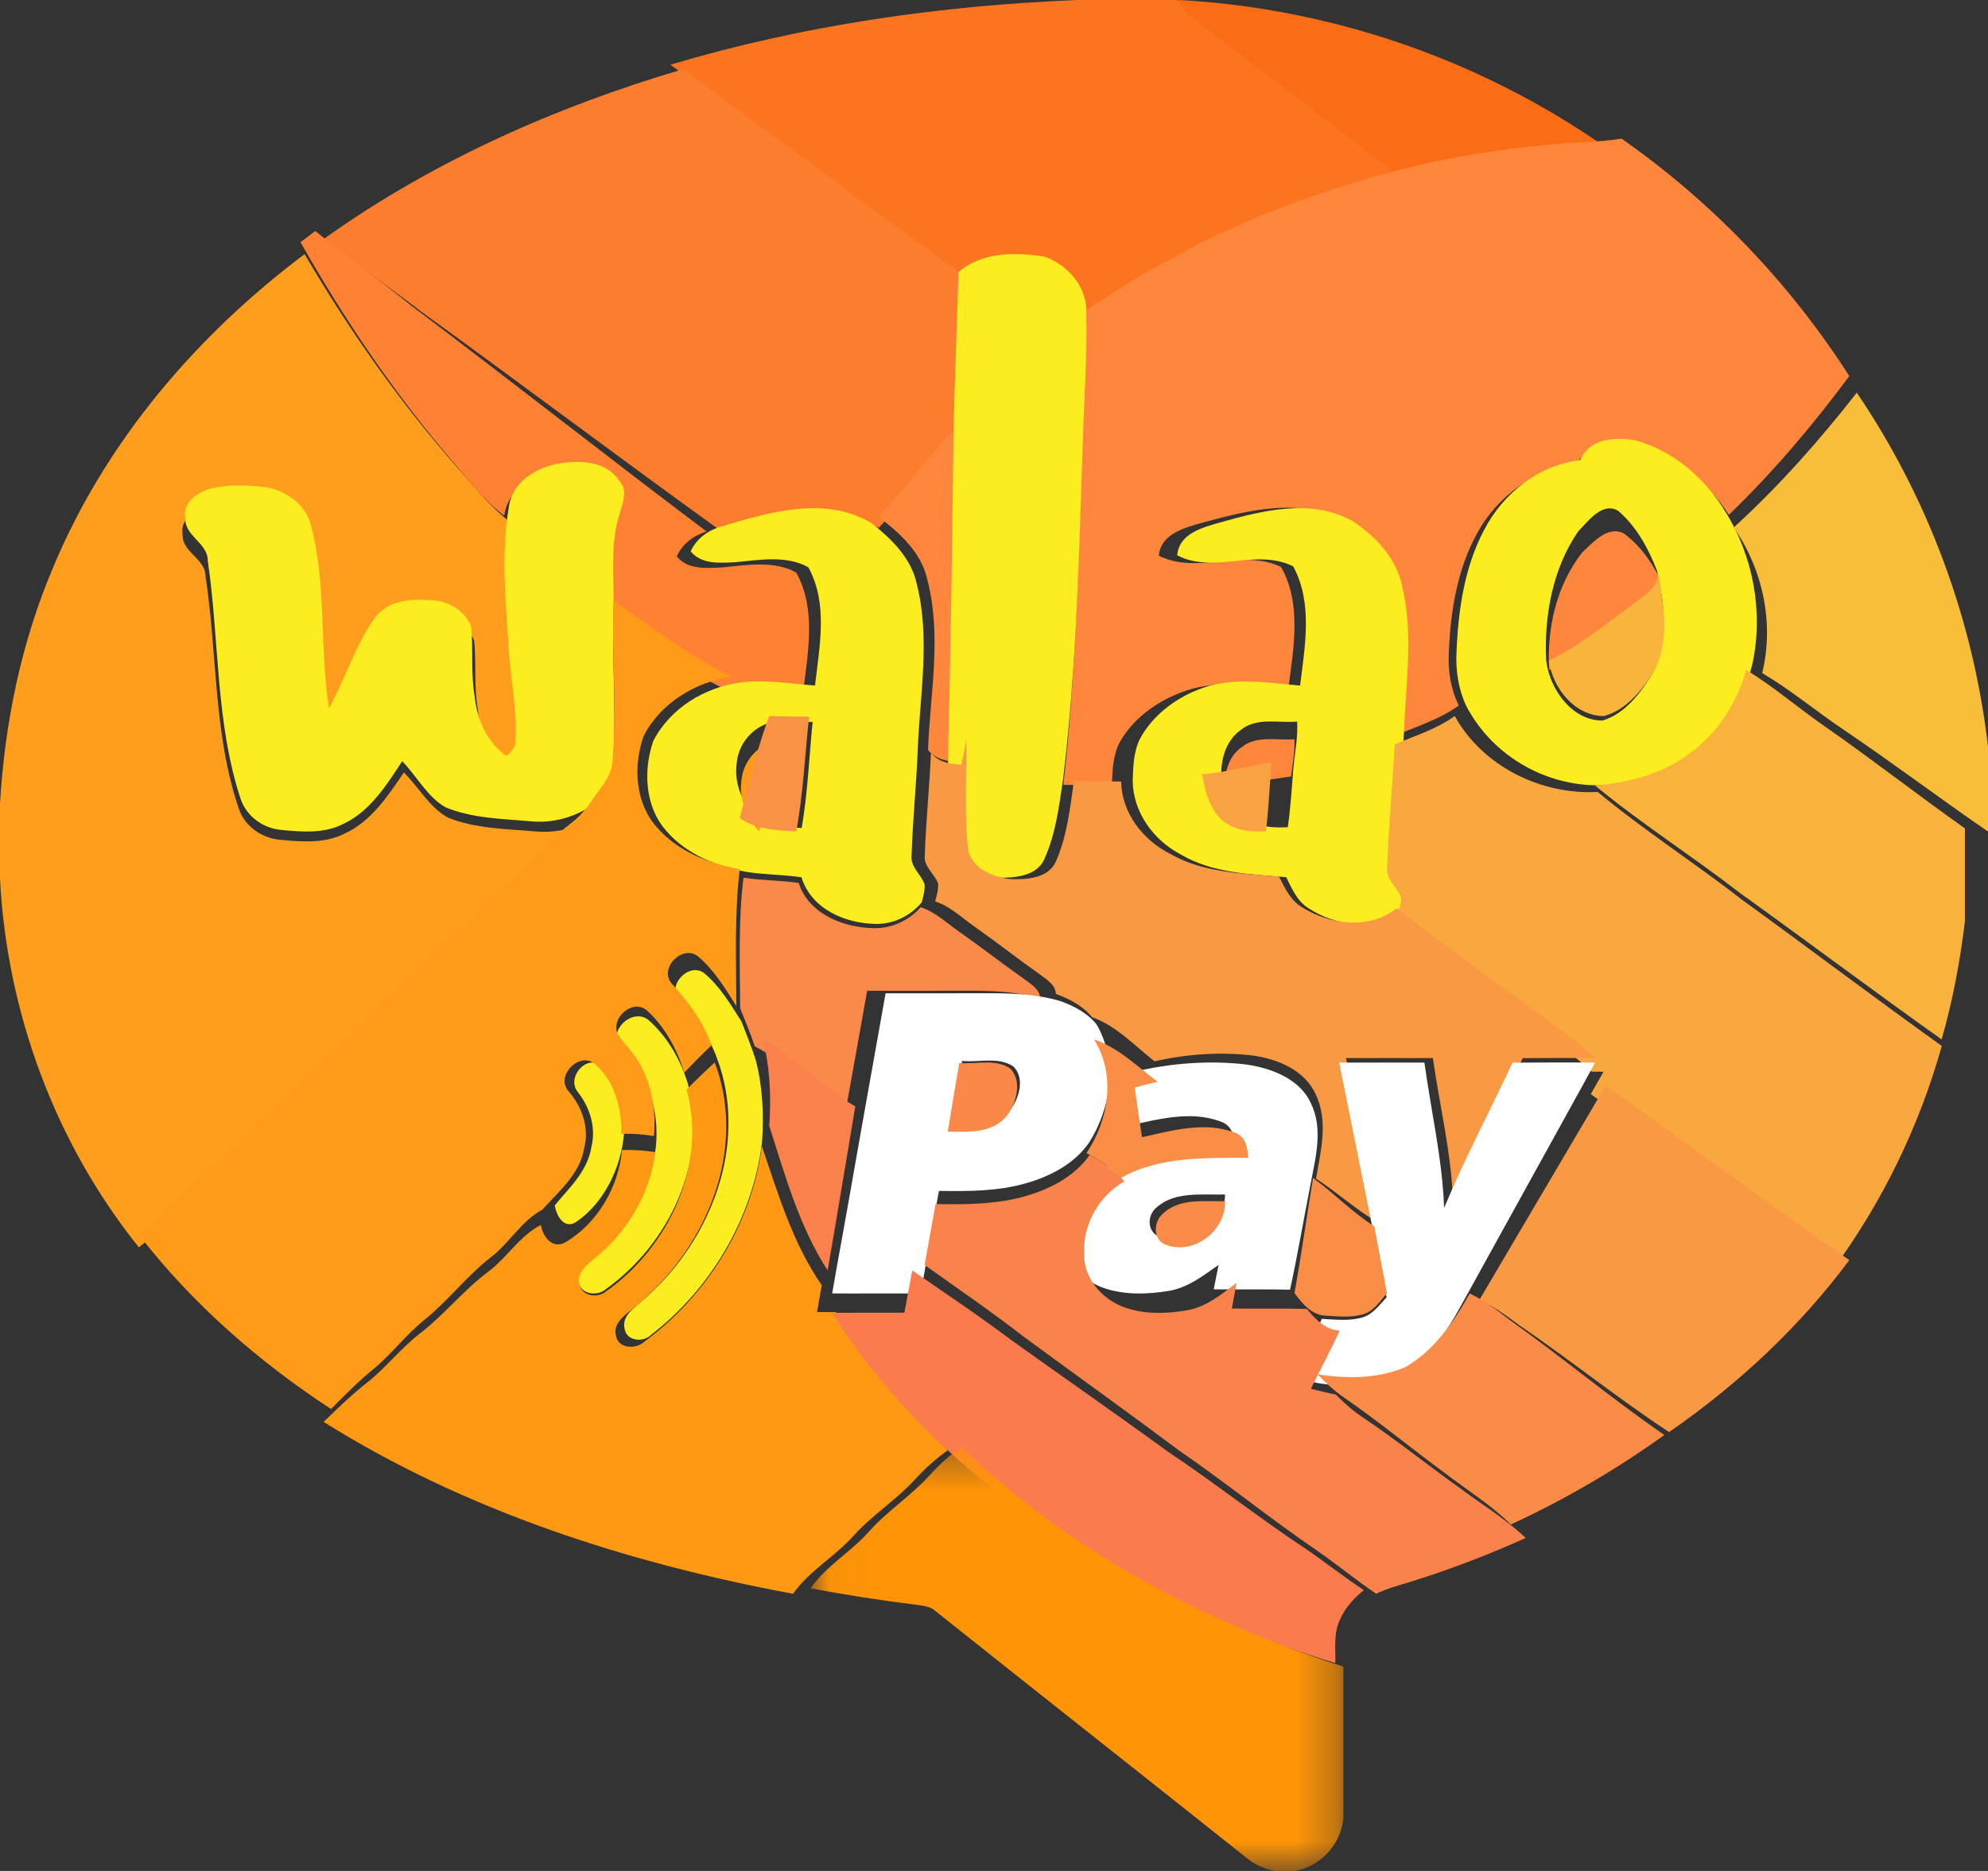 <?xml version="1.0" encoding="UTF-8"?>
<svg width="51px" height="48px" viewBox="0 0 51 48" version="1.1" xmlns="http://www.w3.org/2000/svg" xmlns:xlink="http://www.w3.org/1999/xlink">
    <rect x="0" y="0" width="51" height="48" fill="#333333" stroke="none"/>
    <!-- Generator: Sketch 64 (93537) - https://sketch.com -->
    <title>walaopay-logo</title>
    <desc>Created with Sketch.</desc>
    <defs>
        <polygon id="path-1" points="0.037 0.376 13.708 0.376 13.708 11.259 0.037 11.259"></polygon>
    </defs>
    <g id="Symbols" stroke="none" stroke-width="1" fill="none" fill-rule="evenodd">
        <g id="Page-Builder-/-Desktop-/-Payment-Logos-/-Version-2" transform="translate(-226, -274)">
            <g id="walaopay-logo" transform="translate(226, 274)">
                <path d="M27.648,0 L30.143,0 C30.174,0.001 30.232,0.006 30.259,0.009 C30.373,0.189 30.49,0.375 30.669,0.498 C32.505,1.865 34.349,3.222 36.174,4.606 C33.948,5.163 31.775,5.958 29.775,7.095 C29.097,7.453 28.467,7.891 27.817,8.296 C27.858,7.63 27.394,7.021 26.792,6.793 C26.076,6.672 25.247,6.666 24.682,7.2 C24.162,6.892 23.707,6.488 23.215,6.139 C22.24,5.462 21.322,4.707 20.359,4.012 C19.286,3.255 18.262,2.427 17.198,1.66 C20.59,0.648 24.116,0.14 27.648,0" id="Fill-1" fill="#FC7420"></path>
                <path d="M30.244,0 C34.263,0.218 38.217,1.608 41.512,4.006 C40.873,4.113 40.223,4.105 39.58,4.172 C38.434,4.285 37.294,4.469 36.174,4.741 C34.344,3.313 32.494,1.914 30.655,0.504 C30.474,0.378 30.358,0.186 30.244,0" id="Fill-3" fill="#FB6D15"></path>
                <path d="M8.302,6.134 C11.078,4.148 14.242,2.743 17.513,1.778 C18.566,2.525 19.577,3.33 20.638,4.068 C21.588,4.745 22.495,5.479 23.458,6.138 C23.945,6.478 24.394,6.87 24.907,7.171 C24.872,8.458 24.823,9.745 24.79,11.033 C23.905,11.746 23.314,12.727 22.541,13.543 C21.289,12.817 19.798,13.263 18.507,13.63 C15.924,11.772 13.385,9.857 10.806,7.995 C9.983,7.359 9.118,6.778 8.302,6.134" id="Fill-5" fill="#FD7D2E"></path>
                <path d="M39.661,3.718 C40.306,3.652 40.957,3.66 41.598,3.556 C43.918,5.179 45.914,7.26 47.442,9.649 C46.504,10.91 45.485,12.119 44.352,13.208 C43.801,12.347 42.936,11.656 41.939,11.403 C41.423,11.315 40.709,11.343 40.471,11.904 C39.389,12.015 38.418,12.723 37.9,13.671 C37.378,14.607 37.21,15.694 37.167,16.752 C37.142,17.214 37.218,17.682 37.424,18.099 C36.953,18.444 36.392,18.618 35.862,18.844 C35.911,17.585 36.125,16.294 35.809,15.053 C35.65,14.322 35.085,13.753 34.474,13.365 C33.355,12.76 32.044,13.085 30.887,13.398 C30.426,13.531 29.786,13.673 29.727,14.257 C30.716,14.754 31.863,14.063 32.864,14.546 C33.401,15.495 33.182,16.633 33.052,17.66 C32.122,17.585 31.151,17.416 30.257,17.781 C29.63,18.028 29.05,18.458 28.719,19.055 C28.548,19.392 28.536,19.779 28.525,20.148 C28.11,20.148 27.694,20.144 27.279,20.135 C27.613,17.215 27.67,14.275 27.762,11.339 C27.793,10.215 27.874,9.091 27.849,7.965 C28.502,7.559 29.135,7.121 29.816,6.762 C31.826,5.623 34.011,4.828 36.246,4.27 C37.37,4.005 38.512,3.826 39.661,3.718" id="Fill-7" fill="#FF873D"></path>
                <path d="M22.535,13.258 C23.351,12.417 23.974,11.403 24.907,10.667 C24.874,13.404 24.844,16.141 24.775,18.877 C24.738,19.106 24.685,19.329 24.638,19.556 C24.33,19.541 24.008,19.493 23.807,19.24 C23.863,17.78 24.169,16.287 23.783,14.848 C23.629,14.168 23.08,13.67 22.535,13.258" id="Fill-9" fill="#FF873D"></path>
                <path d="M40.595,14.168 C40.864,13.923 41.244,13.47 41.66,13.687 C42.144,14.046 42.467,14.562 42.698,15.09 C42.604,15.443 42.221,15.604 41.947,15.82 C41.231,16.3 40.546,16.838 39.742,17.185 C39.681,16.139 39.919,15.024 40.595,14.168" id="Fill-11" fill="#FF873D"></path>
                <path d="M31.872,19.156 C32.247,18.863 32.762,19.001 33.206,18.966 C33.226,19.285 33.157,19.603 33.121,19.921 C32.557,19.994 31.999,20.112 31.431,20.148 C31.419,19.778 31.537,19.379 31.872,19.156" id="Fill-13" fill="#FF873D"></path>
                <path d="M7.709,6.213 C7.835,6.116 7.961,6.021 8.089,5.926 C8.89,6.588 9.741,7.186 10.55,7.84 C13.088,9.754 15.586,11.723 18.126,13.635 C17.798,13.737 17.509,13.947 17.361,14.276 C17.65,14.626 18.134,14.575 18.532,14.557 C19.157,14.497 19.859,14.372 20.427,14.69 C20.95,15.632 20.721,16.757 20.602,17.778 C19.95,17.734 19.299,17.612 18.644,17.701 C17.559,17.192 16.605,16.432 15.62,15.748 C15.64,14.958 15.527,14.137 15.785,13.375 C15.858,13.112 15.991,12.79 15.774,12.56 C15.433,12.042 14.761,12.029 14.223,12.113 C13.65,12.217 13.016,12.571 12.936,13.232 C12.41,12.829 12.006,12.293 11.573,11.794 C10.106,10.076 8.828,8.191 7.709,6.213" id="Fill-15" fill="#FE8134"></path>
                <path d="M1.371,14.538 C2.714,11.325 5.048,8.597 7.815,6.519 C8.956,8.47 10.26,10.33 11.759,12.026 C12.201,12.518 12.613,13.047 13.151,13.445 C12.941,14.596 13.07,15.775 13.143,16.933 C13.184,17.722 13.373,18.503 13.327,19.294 C13.34,19.473 13.208,19.586 13.087,19.69 C12.585,19.349 12.317,18.776 12.256,18.183 C12.153,17.603 12.224,17.013 12.163,16.43 C11.988,16 11.496,15.765 11.048,15.773 C10.537,15.738 9.935,15.797 9.617,16.258 C9.121,16.942 8.865,17.761 8.448,18.491 C8.194,16.967 8.389,15.384 7.972,13.881 C7.821,13.343 7.28,12.998 6.749,12.933 C6.291,12.879 5.818,12.867 5.365,12.965 C5.026,13.054 4.615,13.3 4.684,13.711 C4.67,14.18 5.273,14.325 5.273,14.788 C5.579,16.777 5.471,18.843 6.133,20.766 C6.286,21.205 6.72,21.5 7.173,21.544 C7.725,21.596 8.319,21.648 8.833,21.39 C9.518,21.079 9.952,20.422 10.361,19.819 C10.743,20.197 11.012,20.71 11.493,20.977 C12.196,21.259 12.971,21.264 13.715,21.329 C14.321,21.387 14.925,21.22 15.419,20.869 C15.233,21.151 15.016,21.413 14.738,21.61 C14.187,22.02 13.771,22.578 13.243,23.013 C12.89,23.302 12.551,23.606 12.239,23.94 C11.789,24.422 11.235,24.791 10.794,25.284 C10.318,25.811 9.709,26.196 9.24,26.731 C8.84,27.186 8.333,27.531 7.905,27.958 C7.275,28.659 6.495,29.199 5.864,29.898 C5.043,30.542 4.388,31.364 3.562,32 C1.413,29.325 0.174,25.963 0,22.539 L0,20.623 C0.121,18.539 0.549,16.464 1.371,14.538" id="Fill-17" fill="#FF9D1D"></path>
                <path d="M24.589,6.983 C25.18,6.46 26.046,6.466 26.796,6.584 C27.425,6.808 27.911,7.403 27.867,8.057 C27.894,9.159 27.808,10.261 27.777,11.36 C27.681,14.233 27.621,17.111 27.275,19.97 C27.17,20.674 27.088,21.396 26.785,22.055 C26.589,22.486 26.005,22.531 25.573,22.516 C25.063,22.482 24.424,22.229 24.37,21.684 C24.273,20.754 24.332,19.816 24.331,18.884 C24.402,16.214 24.432,13.543 24.465,10.874 C24.5,9.576 24.552,8.28 24.589,6.983" id="Fill-19" fill="#FBED20"></path>
                <path d="M40.487,13.634 C39.836,14.574 39.608,15.798 39.666,16.948 C39.762,17.708 40.343,18.489 41.109,18.486 C41.703,18.311 42.111,17.752 42.426,17.223 C42.796,16.424 42.708,15.482 42.51,14.646 C42.288,14.066 41.977,13.5 41.511,13.105 C41.111,12.867 40.746,13.365 40.487,13.634 M40.539,11.808 C40.767,11.237 41.453,11.208 41.949,11.297 C42.906,11.554 43.737,12.256 44.266,13.132 C44.976,14.271 45.245,15.704 44.955,17.039 C44.725,17.955 44.209,18.798 43.471,19.342 C42.811,19.85 41.999,20.073 41.196,20.142 C39.764,20.223 38.313,19.452 37.612,18.106 C37.414,17.682 37.341,17.205 37.365,16.736 C37.407,15.66 37.568,14.555 38.069,13.604 C38.566,12.639 39.499,11.919 40.539,11.808" id="Fill-21" fill="#FBED20"></path>
                <path d="M13.053,13.019 C13.133,12.352 13.768,11.995 14.341,11.891 C14.879,11.806 15.551,11.82 15.893,12.341 C16.11,12.573 15.977,12.896 15.904,13.162 C15.646,13.931 15.759,14.758 15.739,15.553 C15.69,16.92 15.827,18.287 15.72,19.652 C15.716,20.025 15.485,20.321 15.277,20.601 C14.792,20.958 14.2,21.128 13.608,21.071 C12.878,21.004 12.119,20.998 11.427,20.711 C10.956,20.437 10.694,19.915 10.318,19.528 C9.917,20.143 9.493,20.815 8.819,21.132 C8.318,21.396 7.735,21.343 7.193,21.29 C6.748,21.245 6.323,20.944 6.173,20.495 C5.524,18.53 5.63,16.421 5.331,14.391 C5.331,13.917 4.739,13.769 4.752,13.29 C4.685,12.869 5.088,12.619 5.419,12.529 C5.865,12.428 6.328,12.441 6.777,12.495 C7.299,12.562 7.827,12.914 7.975,13.464 C8.385,14.998 8.193,16.616 8.442,18.172 C8.852,17.427 9.103,16.589 9.588,15.892 C9.901,15.42 10.491,15.359 10.991,15.396 C11.432,15.389 11.913,15.627 12.086,16.067 C12.146,16.661 12.075,17.265 12.176,17.856 C12.237,18.463 12.498,19.048 12.991,19.395 C13.109,19.29 13.239,19.175 13.226,18.992 C13.273,18.183 13.086,17.386 13.047,16.581 C12.974,15.397 12.848,14.194 13.053,13.019" id="Fill-23" fill="#FBED20"></path>
                <path d="M18.9,19.577 C18.829,20.071 19.029,20.558 19.339,20.924 C19.691,21.196 20.146,21.214 20.566,21.244 C20.722,20.346 20.756,19.429 20.847,18.521 C20.558,18.518 20.268,18.517 19.98,18.506 C19.427,18.529 18.946,19.008 18.9,19.577 M18.471,13.517 C19.72,13.147 21.164,12.697 22.374,13.43 C22.874,13.833 23.378,14.319 23.52,14.985 C23.874,16.392 23.593,17.854 23.542,19.281 C23.505,20.169 23.415,21.054 23.386,21.943 C23.349,22.243 23.629,22.426 23.719,22.686 C23.731,22.844 23.686,22.998 23.646,23.15 C23.354,23.499 22.922,23.71 22.472,23.704 C21.698,23.693 20.818,23.335 20.561,22.507 C20.098,22.439 19.628,22.443 19.164,22.371 C18.397,22.231 17.612,21.926 17.086,21.308 C16.544,20.696 16.496,19.754 16.762,19.005 C17.196,18.162 18.082,17.637 18.979,17.511 C19.624,17.424 20.265,17.543 20.908,17.587 C21.023,16.585 21.25,15.479 20.736,14.553 C20.175,14.241 19.484,14.365 18.871,14.423 C18.479,14.441 18.003,14.491 17.719,14.146 C17.864,13.824 18.149,13.618 18.471,13.517" id="Fill-25" fill="#FBED20"></path>
                <path d="M31.814,18.742 C31.446,19.008 31.316,19.487 31.33,19.931 C31.398,20.204 31.458,20.487 31.627,20.716 C31.93,21.186 32.539,21.249 33.037,21.223 C33.113,20.704 33.14,20.18 33.184,19.658 C33.224,19.277 33.299,18.896 33.277,18.513 C32.79,18.555 32.225,18.39 31.814,18.742 M31.3,13.403 C32.397,13.097 33.64,12.776 34.702,13.371 C35.282,13.753 35.817,14.31 35.968,15.028 C36.268,16.248 36.065,17.514 36.019,18.751 C35.96,19.816 35.869,20.882 35.827,21.948 C35.796,22.254 36.073,22.448 36.171,22.712 C36.199,22.946 36.047,23.147 35.936,23.334 C35.252,23.897 34.269,23.76 33.571,23.303 C33.284,23.127 33.142,22.802 32.997,22.505 C32.077,22.426 31.109,22.408 30.283,21.917 C29.6,21.559 29.067,20.846 29.058,20.031 C29.07,19.669 29.08,19.289 29.242,18.959 C29.557,18.372 30.108,17.95 30.702,17.707 C31.549,17.349 32.472,17.514 33.353,17.589 C33.476,16.58 33.684,15.462 33.175,14.53 C32.225,14.056 31.138,14.735 30.199,14.247 C30.254,13.674 30.861,13.534 31.3,13.403" id="Fill-27" fill="#FBED20"></path>
                <path d="M17.445,25.677 C17.071,25.312 17.653,24.684 18.051,24.955 C18.462,25.292 18.741,25.764 19.024,26.212 C19.15,26.54 19.283,26.865 19.389,27.201 C19.567,27.886 19.598,28.6 19.549,29.304 C19.308,31.265 18.228,33.073 16.7,34.249 C16.504,34.442 16.082,34.414 16.027,34.101 C15.945,33.796 16.212,33.596 16.407,33.427 C17.379,32.624 18.124,31.518 18.479,30.282 C18.766,29.279 18.772,28.176 18.409,27.193 C18.212,26.612 17.84,26.126 17.445,25.677" id="Fill-29" fill="#FBED20"></path>
                <path d="M15.852,26.78 C15.661,26.347 16.285,25.849 16.653,26.184 C17.129,26.608 17.452,27.184 17.642,27.785 C18.189,29.768 17.172,31.92 15.53,33.083 C15.322,33.258 14.929,33.209 14.849,32.928 C14.745,32.629 15.006,32.401 15.214,32.234 C16.08,31.542 16.689,30.527 16.825,29.428 C16.891,28.769 16.77,28.081 16.422,27.509 C16.262,27.243 16.022,27.037 15.852,26.78" id="Fill-31" fill="#FBED20"></path>
                <path d="M14.824,28.018 C14.531,27.66 15.008,27.092 15.363,27.306 C15.846,27.705 16.023,28.416 16.011,29.062 C15.936,29.985 15.476,30.888 14.76,31.363 C14.471,31.528 14.276,31.202 14.233,30.924 C14.601,30.472 15.072,30.058 15.173,29.421 C15.296,28.914 15.126,28.398 14.824,28.018" id="Fill-33" fill="#FBED20"></path>
                <path d="M47.634,10.074 C49.478,12.797 50.631,15.936 51,19.158 L51,21.333 C49.752,20.478 48.549,19.566 47.294,18.72 C46.59,18.247 45.941,17.701 45.208,17.268 C45.517,15.992 45.23,14.621 44.477,13.533 C45.635,12.475 46.676,11.301 47.634,10.074" id="Fill-35" fill="#F9BE39"></path>
                <path d="M42.529,14.815 C42.724,15.589 42.811,16.462 42.447,17.2 C42.137,17.69 41.736,18.209 41.152,18.37 C40.399,18.374 39.827,17.65 39.733,16.946 C40.493,16.593 41.142,16.045 41.819,15.558 C42.079,15.338 42.441,15.174 42.529,14.815" id="Fill-37" fill="#F9B43C"></path>
                <path d="M15.737,15.407 C16.731,16.091 17.693,16.85 18.787,17.358 C17.866,17.486 16.959,18.019 16.514,18.877 C16.241,19.638 16.289,20.596 16.846,21.218 C17.386,21.846 18.19,22.156 18.977,22.299 C18.839,23.465 18.886,24.64 18.891,25.811 C18.598,25.35 18.309,24.865 17.884,24.518 C17.473,24.238 16.871,24.885 17.257,25.261 C17.666,25.721 18.052,26.222 18.254,26.817 C18.014,27.045 17.782,27.28 17.554,27.519 C17.372,26.926 17.065,26.354 16.609,25.935 C16.257,25.604 15.663,26.098 15.844,26.526 C16.007,26.78 16.236,26.984 16.389,27.246 C16.72,27.812 16.838,28.493 16.774,29.146 C16.499,29.1 16.219,29.079 15.94,29.089 C15.954,28.414 15.752,27.671 15.202,27.254 C14.797,27.03 14.255,27.624 14.587,27.998 C14.932,28.395 15.125,28.935 14.985,29.464 C14.872,30.13 14.333,30.563 13.913,31.035 C13.379,31.319 13.071,31.887 12.595,32.253 C11.975,32.735 11.495,33.374 10.883,33.866 C10.411,34.245 10.048,34.74 9.58,35.123 C9.195,35.44 8.843,35.794 8.491,36.148 C6.633,34.933 4.931,33.446 3.558,31.672 C4.374,31.03 5.022,30.197 5.832,29.545 C6.456,28.837 7.226,28.291 7.848,27.581 C8.272,27.149 8.773,26.802 9.169,26.34 C9.631,25.798 10.233,25.411 10.704,24.877 C11.138,24.377 11.687,24.004 12.132,23.516 C12.44,23.179 12.775,22.871 13.123,22.577 C13.646,22.137 14.057,21.573 14.6,21.158 C14.874,20.959 15.09,20.695 15.272,20.408 C15.483,20.13 15.715,19.839 15.718,19.468 C15.827,18.117 15.689,16.762 15.737,15.407" id="Fill-39" fill="#FF9B18"></path>
                <path d="M19.023,20.013 C19.07,19.454 19.563,18.985 20.132,18.963 C19.854,19.737 19.683,20.54 19.473,21.333 C19.155,20.974 18.95,20.497 19.023,20.013" id="Fill-41" fill="#FF9B18"></path>
                <path d="M44.795,17.185 C45.505,17.619 46.134,18.165 46.815,18.637 C48.031,19.483 49.197,20.397 50.407,21.252 L50.407,23.639 C50.285,24.66 50.095,25.675 49.81,26.667 C48.069,25.43 46.361,24.148 44.626,22.902 C43.41,21.961 42.106,21.132 40.919,20.153 C41.746,20.087 42.584,19.873 43.265,19.389 C44.026,18.868 44.558,18.062 44.795,17.185" id="Fill-43" fill="#F9B33C"></path>
                <path d="M37.319,18.37 C38.036,19.658 39.523,20.395 40.988,20.318 C42.166,21.298 43.461,22.126 44.669,23.068 C46.391,24.315 48.086,25.597 49.814,26.834 C49.238,28.899 48.281,30.861 47.004,32.593 C44.921,31.11 42.883,29.568 40.81,28.07 C40.92,27.879 41.027,27.687 41.136,27.496 C41.06,27.495 40.904,27.494 40.828,27.493 C40.43,27.111 39.977,26.8 39.534,26.474 C38.263,25.518 36.953,24.61 35.697,23.634 C35.812,23.448 35.97,23.249 35.941,23.018 C35.839,22.756 35.552,22.565 35.584,22.26 C35.627,21.205 35.722,20.15 35.783,19.094 C36.304,18.875 36.856,18.706 37.319,18.37" id="Fill-45" fill="#F9A840"></path>
                <path d="M19.733,18.37 C20.074,18.382 20.415,18.383 20.756,18.386 C20.649,19.369 20.608,20.361 20.426,21.333 C19.929,21.301 19.391,21.282 18.977,20.988 C19.217,20.111 19.413,19.225 19.733,18.37" id="Fill-47" fill="#FA9246"></path>
                <path d="M24.665,19.617 C24.71,19.399 24.758,19.183 24.792,18.963 C24.794,19.885 24.738,20.813 24.829,21.731 C24.88,22.27 25.478,22.52 25.956,22.555 C26.36,22.568 26.907,22.524 27.09,22.098 C27.375,21.448 27.452,20.732 27.55,20.037 C27.954,20.046 28.36,20.05 28.763,20.05 C28.773,20.852 29.32,21.555 30.022,21.907 C30.871,22.392 31.865,22.41 32.811,22.488 C32.96,22.779 33.106,23.1 33.401,23.274 C34.118,23.725 35.128,23.859 35.831,23.304 C37.077,24.275 38.376,25.178 39.635,26.129 C40.074,26.454 40.524,26.764 40.919,27.143 C40.301,27.143 39.683,27.142 39.065,27.147 C38.474,28.365 37.813,29.551 37.275,30.793 C37.228,29.562 36.932,28.361 36.759,27.146 C36.016,27.145 35.272,27.143 34.53,27.146 C34.826,28.567 35.128,29.987 35.424,31.407 C34.829,31.076 34.33,30.607 33.761,30.238 C33.884,29.532 34.08,28.764 33.756,28.082 C33.472,27.445 32.754,27.159 32.102,27.075 C31.273,26.984 30.431,27.044 29.619,27.229 C29.108,26.827 28.639,26.318 28.016,26.096 C27.778,25.804 27.437,25.626 27.087,25.499 C27.075,25.259 26.856,25.136 26.687,25.006 C26.111,24.6 25.557,24.164 24.982,23.759 C24.661,23.535 24.371,23.249 23.991,23.126 C24.03,22.976 24.076,22.824 24.066,22.667 C23.973,22.412 23.685,22.232 23.725,21.935 C23.753,21.06 23.846,20.187 23.883,19.313 C24.073,19.557 24.375,19.603 24.665,19.617" id="Fill-49" fill="#FA9944"></path>
                <path d="M41.192,27.852 C43.283,29.335 45.34,30.863 47.442,32.329 C46.171,34.039 44.584,35.52 42.819,36.741 C41.499,35.872 40.27,34.88 38.965,33.992 C38.644,33.753 38.321,33.516 37.953,33.348 C39.034,31.516 40.114,29.685 41.192,27.852" id="Fill-51" fill="#FA9944"></path>
                <path d="M30.837,19.864 C31.436,19.816 32.023,19.657 32.616,19.556 C32.573,20.146 32.549,20.74 32.475,21.328 C31.996,21.357 31.413,21.286 31.122,20.753 C30.961,20.496 30.902,20.173 30.837,19.864" id="Fill-53" fill="#F9A241"></path>
                <path d="M19.073,22.519 C19.542,22.588 20.019,22.585 20.489,22.651 C20.749,23.454 21.642,23.802 22.429,23.813 C22.884,23.817 23.322,23.613 23.62,23.275 C23.997,23.397 24.283,23.679 24.601,23.899 C25.171,24.298 25.719,24.728 26.289,25.128 C26.456,25.256 26.673,25.378 26.686,25.614 C26.053,25.429 25.389,25.414 24.734,25.417 C23.905,25.42 23.076,25.418 22.246,25.419 C22.066,26.427 21.885,27.435 21.705,28.444 C20.871,27.987 20.208,27.279 19.363,26.844 C19.254,26.514 19.118,26.194 18.989,25.872 C18.983,24.754 18.937,23.631 19.073,22.519" id="Fill-55" fill="#FA8A49"></path>
                <path d="M24.387,28.873 C24.91,28.882 25.545,28.922 25.915,28.477 C26.146,28.176 26.302,27.662 25.996,27.36 C25.61,27.104 25.115,27.26 24.682,27.219 C24.58,27.769 24.483,28.321 24.387,28.873 M22.719,25.484 C23.556,25.483 24.393,25.485 25.23,25.482 C25.89,25.478 26.561,25.494 27.2,25.682 C27.549,25.808 27.889,25.985 28.128,26.277 C28.684,27.215 28.503,28.426 27.938,29.316 C27.557,29.863 26.938,30.183 26.309,30.36 C25.589,30.565 24.83,30.565 24.087,30.553 C23.993,31.064 23.904,31.575 23.814,32.087 C23.749,32.451 23.684,32.817 23.619,33.183 C23.018,33.185 22.415,33.183 21.814,33.185 C21.658,33.184 21.504,33.183 21.349,33.183 C21.387,32.958 21.426,32.734 21.466,32.51 C21.71,31.189 21.936,29.867 22.172,28.547 C22.354,27.525 22.537,26.504 22.719,25.484" id="Fill-57" fill="#FFFFFF"></path>
                <path d="M29.667,30.981 C29.416,31.186 29.422,31.636 29.778,31.74 C30.544,31.999 31.437,31.407 31.427,30.645 C30.837,30.66 30.129,30.558 29.667,30.981 M29.299,27.45 C30.147,27.27 31.026,27.211 31.891,27.3 C32.573,27.382 33.322,27.66 33.617,28.279 C33.956,28.943 33.751,29.689 33.622,30.375 C33.444,31.279 33.29,32.187 33.095,33.087 C32.442,33.072 31.791,33.086 31.137,33.078 C31.179,32.868 31.219,32.66 31.262,32.45 C30.874,32.724 30.482,33.033 29.99,33.118 C29.424,33.211 28.82,33.229 28.277,33.03 C27.718,32.821 27.263,32.307 27.281,31.729 C27.243,31.016 27.668,30.316 28.332,29.959 C29.338,29.394 30.55,29.434 31.683,29.436 C31.672,29.18 31.618,28.875 31.321,28.777 C30.538,28.476 29.671,28.725 28.888,28.897 C28.822,28.467 28.759,28.035 28.698,27.604 C28.898,27.55 29.098,27.496 29.299,27.45" id="Fill-59" fill="#FFFFFF"></path>
                <path d="M38.802,27.263 C39.408,27.258 40.013,27.259 40.619,27.259 C40.693,27.261 40.844,27.262 40.919,27.263 C40.813,27.457 40.709,27.652 40.602,27.845 C39.563,29.729 38.523,31.611 37.482,33.494 C37.097,34.198 36.626,34.898 35.935,35.306 C35.272,35.6 34.522,35.597 33.82,35.486 C33.614,35.444 33.411,35.388 33.209,35.338 C33.434,34.833 33.698,34.346 33.909,33.835 C34.25,33.854 34.602,33.896 34.937,33.804 C35.212,33.731 35.385,33.483 35.572,33.283 C35.455,32.728 35.346,32.174 35.233,31.619 C34.943,30.167 34.647,28.716 34.356,27.262 C35.085,27.259 35.813,27.261 36.542,27.262 C36.712,28.505 37.002,29.732 37.047,30.99 C37.575,29.721 38.222,28.508 38.802,27.263" id="Fill-61" fill="#FFFFFF"></path>
                <path d="M28.065,26.667 C28.699,26.878 29.177,27.366 29.697,27.751 C29.5,27.797 29.306,27.85 29.11,27.903 C29.171,28.327 29.232,28.753 29.296,29.176 C30.06,29.007 30.906,28.762 31.67,29.057 C31.959,29.154 32.012,29.455 32.023,29.706 C30.918,29.705 29.735,29.666 28.753,30.222 C28.509,29.956 28.199,29.754 27.872,29.583 C28.447,28.728 28.632,27.567 28.065,26.667" id="Fill-63" fill="#FA8E47"></path>
                <path d="M33.685,30.222 C34.223,30.612 34.694,31.108 35.256,31.46 C35.364,32.032 35.469,32.607 35.581,33.179 C35.402,33.386 35.235,33.644 34.97,33.718 C34.647,33.813 34.31,33.771 33.981,33.751 C33.643,33.728 33.407,33.444 33.209,33.173 C33.385,32.193 33.524,31.204 33.685,30.222" id="Fill-65" fill="#FA8E47"></path>
                <path d="M17.615,27.953 C17.848,27.716 18.088,27.483 18.335,27.259 C18.721,28.258 18.713,29.379 18.408,30.398 C18.031,31.654 17.24,32.777 16.207,33.593 C16,33.765 15.716,33.968 15.804,34.278 C15.861,34.596 16.31,34.624 16.519,34.429 C18.143,33.234 19.289,31.397 19.545,29.405 C19.962,30.628 20.337,31.899 21.082,32.973 C21.039,33.202 21,33.431 20.961,33.661 C21.121,33.661 21.279,33.662 21.439,33.662 C22.227,34.967 23.216,36.145 24.314,37.207 C24.006,37.427 23.725,37.68 23.469,37.96 C22.987,38.489 22.369,38.872 21.891,39.407 C21.413,39.941 20.762,40.299 20.344,40.889 C16.121,40.105 11.947,38.764 8.302,36.479 C8.664,36.13 9.025,35.779 9.422,35.467 C9.901,35.088 10.275,34.598 10.759,34.223 C11.39,33.739 11.883,33.107 12.519,32.631 C13.008,32.268 13.326,31.708 13.874,31.427 C13.925,31.713 14.154,32.049 14.491,31.88 C15.33,31.388 15.868,30.457 15.957,29.504 C16.243,29.494 16.53,29.515 16.813,29.559 C16.679,30.635 16.082,31.629 15.232,32.304 C15.028,32.467 14.773,32.691 14.875,32.984 C14.953,33.259 15.338,33.307 15.542,33.136 C17.153,31.998 18.15,29.892 17.615,27.953" id="Fill-67" fill="#FF9812"></path>
                <path d="M19.57,26.667 C20.425,27.135 21.097,27.895 21.942,28.387 C21.703,29.788 21.477,31.192 21.232,32.593 C20.507,31.477 20.141,30.156 19.735,28.887 C19.786,28.144 19.754,27.389 19.57,26.667" id="Fill-69" fill="#FA804C"></path>
                <path d="M24.314,29.031 C24.41,28.444 24.507,27.856 24.61,27.27 C25.043,27.314 25.537,27.147 25.923,27.42 C26.229,27.742 26.073,28.29 25.842,28.611 C25.472,29.084 24.837,29.042 24.314,29.031" id="Fill-71" fill="#FA8949"></path>
                <path d="M26.283,30.694 C26.929,30.513 27.564,30.187 27.955,29.63 C28.284,29.811 28.598,30.025 28.843,30.309 C28.191,30.682 27.774,31.415 27.812,32.16 C27.792,32.765 28.241,33.302 28.791,33.52 C29.323,33.728 29.918,33.71 30.473,33.613 C30.958,33.523 31.342,33.2 31.723,32.914 C31.682,33.133 31.642,33.351 31.601,33.57 C32.243,33.58 32.884,33.564 33.525,33.581 C33.742,33.842 33.998,34.116 34.365,34.137 C34.143,34.645 33.868,35.129 33.631,35.632 C33.844,35.681 34.056,35.736 34.271,35.78 C34.475,35.987 34.692,36.185 34.937,36.347 C35.815,36.936 36.639,37.598 37.499,38.212 C38.049,38.623 38.644,38.979 39.14,39.458 C38.157,39.9 37.148,40.285 36.118,40.602 C35.843,40.685 35.562,40.761 35.306,40.889 C34.795,40.545 34.321,40.153 33.817,39.802 C32.604,38.977 31.465,38.05 30.256,37.219 C28.938,36.233 27.597,35.275 26.269,34.298 C25.441,33.656 24.575,33.063 23.721,32.454 C23.813,31.933 23.904,31.411 24.002,30.891 C24.764,30.903 25.543,30.903 26.283,30.694" id="Fill-73" fill="#FA834B"></path>
                <path d="M29.811,31.159 C30.236,30.727 30.887,30.831 31.43,30.816 C31.439,31.596 30.618,32.202 29.913,31.937 C29.586,31.83 29.581,31.369 29.811,31.159" id="Fill-75" fill="#FA8B48"></path>
                <path d="M23.403,32.593 C24.258,33.185 25.123,33.762 25.952,34.386 C27.279,35.336 28.62,36.266 29.939,37.227 C31.148,38.034 32.286,38.935 33.5,39.738 C34.003,40.08 34.478,40.461 34.988,40.795 C34.732,41.004 34.503,41.252 34.375,41.554 C34.207,41.902 34.264,42.296 34.256,42.667 C30.556,41.535 27.019,39.73 24.218,37.12 C23.123,36.089 22.135,34.946 21.349,33.68 C21.966,33.678 22.585,33.681 23.202,33.678 C23.269,33.315 23.337,32.954 23.403,32.593" id="Fill-77" fill="#FA7B4D"></path>
                <path d="M36.056,35.072 C36.792,34.648 37.294,33.918 37.704,33.185 C38.081,33.365 38.413,33.618 38.743,33.874 C40.082,34.825 41.343,35.885 42.698,36.815 C41.459,37.704 40.138,38.476 38.759,39.111 C38.253,38.61 37.649,38.237 37.087,37.808 C36.212,37.164 35.374,36.471 34.48,35.855 C34.231,35.684 34.01,35.477 33.802,35.26 C34.55,35.374 35.35,35.378 36.056,35.072" id="Fill-79" fill="#FA8C48"></path>
                <g id="Group-83" transform="translate(20.756, 36.741)">
                    <mask id="mask-2" fill="white">
                        <use xlink:href="#path-1"></use>
                    </mask>
                    <g id="Clip-82"></g>
                    <path d="M3.083,1.118 C3.331,0.843 3.606,0.593 3.906,0.376 C6.64,3.029 10.093,4.865 13.706,6.016 C13.708,7.271 13.707,8.526 13.707,9.782 C13.72,10.498 13.155,11.149 12.449,11.26 L11.951,11.26 C11.685,11.204 11.43,11.1 11.224,10.925 C8.57,8.811 5.905,6.714 3.253,4.6 C3.111,4.465 2.909,4.453 2.726,4.427 C1.824,4.317 0.929,4.175 0.037,4.008 C0.444,3.426 1.078,3.072 1.544,2.545 C2.01,2.019 2.613,1.64 3.083,1.118" id="Fill-81" fill="#FF9407" mask="url(#mask-2)"></path>
                </g>
            </g>
        </g>
    </g>
</svg>